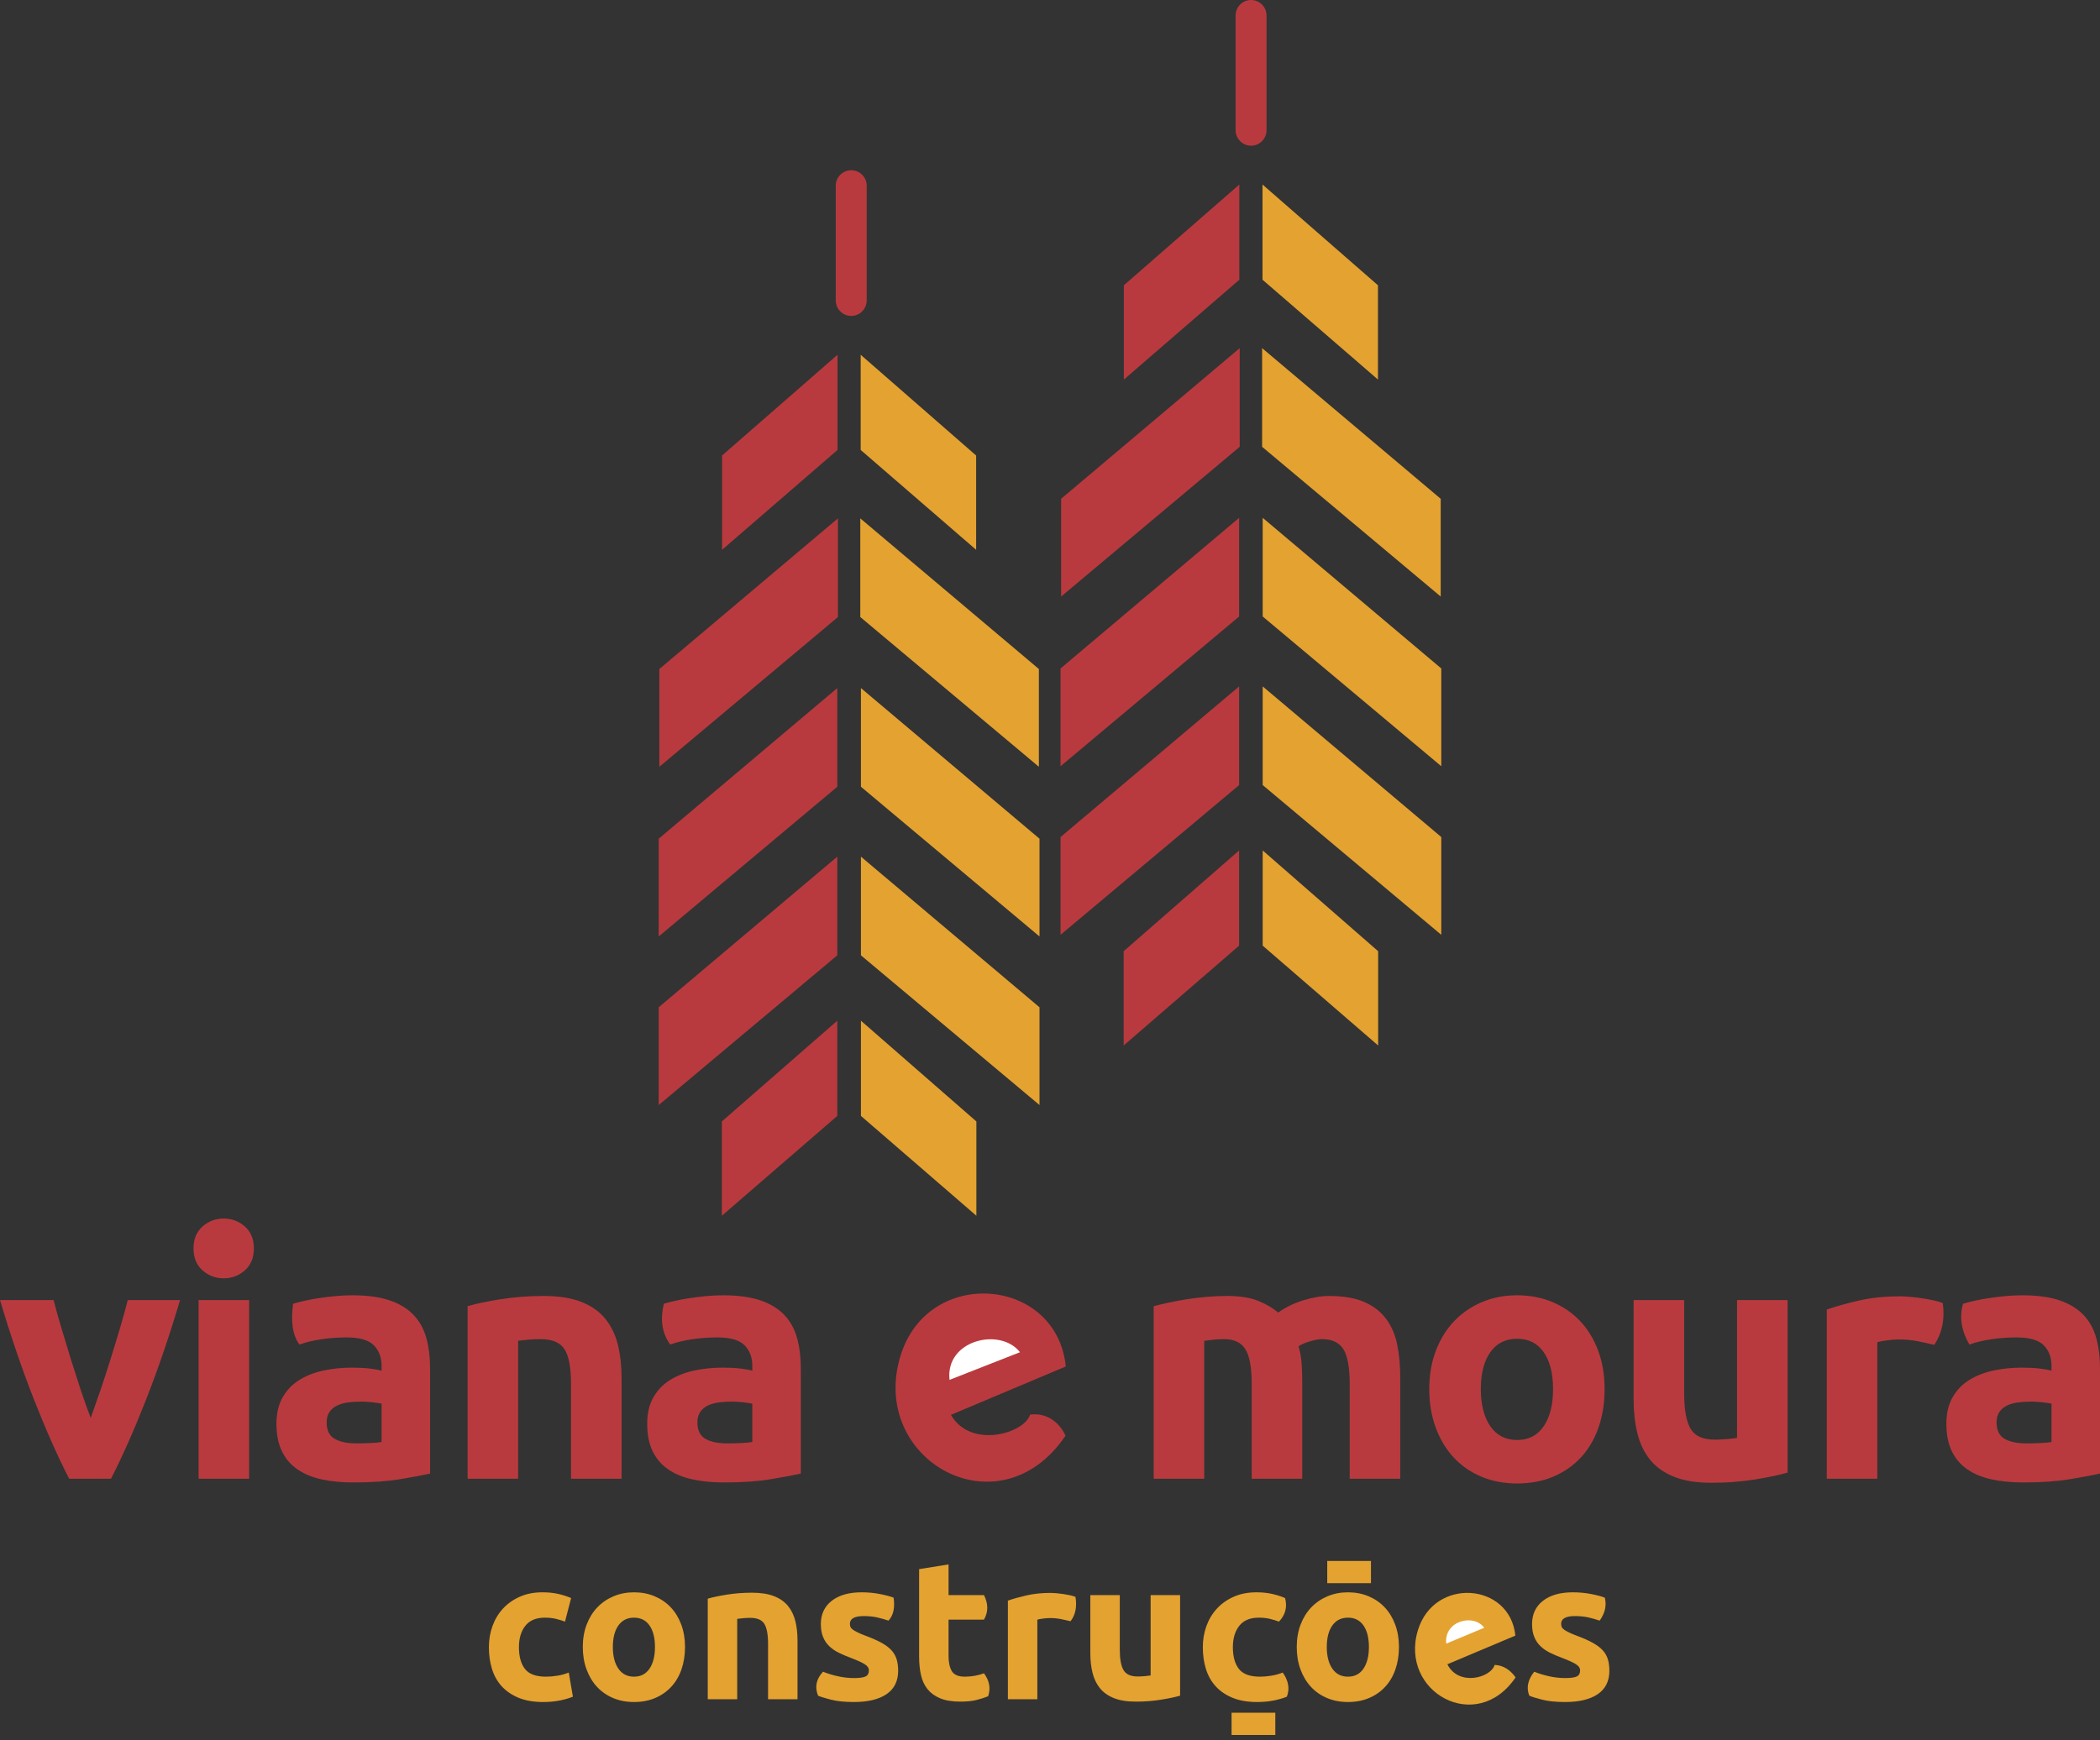 <svg width="380" height="315" viewBox="0 0 380 315" fill="none" xmlns="http://www.w3.org/2000/svg">
<rect x="0" y="0" width="380" height="315" fill="#333333" stroke="none"/>
<path fill-rule="evenodd" clip-rule="evenodd" d="M130.659 99.515V82.449L151.551 64.215V81.444L130.659 99.515Z" fill="#B93A3E"/>
<path fill-rule="evenodd" clip-rule="evenodd" d="M130.623 220.05V202.984L151.514 184.749V201.98L130.623 220.05Z" fill="#B93A3E"/>
<path fill-rule="evenodd" clip-rule="evenodd" d="M119.31 138.788V121.093L151.626 93.827V111.685L119.31 138.788Z" fill="#B93A3E"/>
<path fill-rule="evenodd" clip-rule="evenodd" d="M119.195 169.503V151.808L151.511 124.542V142.401L119.195 169.503Z" fill="#B93A3E"/>
<path fill-rule="evenodd" clip-rule="evenodd" d="M119.195 200.016V182.321L151.511 155.055V172.913L119.195 200.016Z" fill="#B93A3E"/>
<path fill-rule="evenodd" clip-rule="evenodd" d="M176.634 99.515V82.449L155.743 64.215V81.444L176.634 99.515Z" fill="#E4A230"/>
<path fill-rule="evenodd" clip-rule="evenodd" d="M176.677 220.05V202.984L155.786 184.749V201.98L176.677 220.05Z" fill="#E4A230"/>
<path fill-rule="evenodd" clip-rule="evenodd" d="M187.988 138.788V121.093L155.671 93.827V111.685L187.988 138.788Z" fill="#E4A230"/>
<path fill-rule="evenodd" clip-rule="evenodd" d="M188.102 169.503V151.808L155.786 124.542V142.401L188.102 169.503Z" fill="#E4A230"/>
<path fill-rule="evenodd" clip-rule="evenodd" d="M188.102 200.016V182.321L155.786 155.055V172.913L188.102 200.016Z" fill="#E4A230"/>
<path fill-rule="evenodd" clip-rule="evenodd" d="M154.031 30.812C155.571 30.812 156.83 32.074 156.83 33.617V54.381C156.83 55.924 155.571 57.185 154.031 57.185C152.49 57.185 151.231 55.924 151.231 54.381V33.617C151.231 32.074 152.49 30.812 154.031 30.812Z" fill="#B93A3E"/>
<path fill-rule="evenodd" clip-rule="evenodd" d="M226.385 -8.7738e-05C227.925 -8.7738e-05 229.184 1.261 229.184 2.804V23.569C229.184 25.111 227.925 26.373 226.385 26.373C224.845 26.373 223.585 25.111 223.585 23.569V2.804C223.585 1.261 224.845 -8.7738e-05 226.385 -8.7738e-05Z" fill="#B93A3E"/>
<path fill-rule="evenodd" clip-rule="evenodd" d="M203.369 68.701V51.635L224.261 33.4V50.63L203.369 68.701Z" fill="#B93A3E"/>
<path fill-rule="evenodd" clip-rule="evenodd" d="M203.327 189.238V172.172L224.218 153.937V171.168L203.327 189.238Z" fill="#B93A3E"/>
<path fill-rule="evenodd" clip-rule="evenodd" d="M192.012 107.975V90.28L224.329 63.014V80.873L192.012 107.975Z" fill="#B93A3E"/>
<path fill-rule="evenodd" clip-rule="evenodd" d="M191.906 138.69V120.995L224.223 93.729V111.588L191.906 138.69Z" fill="#B93A3E"/>
<path fill-rule="evenodd" clip-rule="evenodd" d="M191.906 169.204V151.509L224.223 124.243V142.101L191.906 169.204Z" fill="#B93A3E"/>
<path fill-rule="evenodd" clip-rule="evenodd" d="M249.345 68.701V51.635L228.454 33.4V50.63L249.345 68.701Z" fill="#E4A230"/>
<path fill-rule="evenodd" clip-rule="evenodd" d="M249.381 189.238V172.172L228.489 153.937V171.168L249.381 189.238Z" fill="#E4A230"/>
<path fill-rule="evenodd" clip-rule="evenodd" d="M260.698 107.975V90.28L228.382 63.014V80.873L260.698 107.975Z" fill="#E4A230"/>
<path fill-rule="evenodd" clip-rule="evenodd" d="M260.805 138.69V120.995L228.489 93.729V111.588L260.805 138.69Z" fill="#E4A230"/>
<path fill-rule="evenodd" clip-rule="evenodd" d="M260.805 169.204V151.509L228.489 124.243V142.101L260.805 169.204Z" fill="#E4A230"/>
<path d="M12.509 267.649C10.412 263.551 8.285 258.756 6.127 253.264C3.969 247.772 1.933 241.789 0 235.313H9.696C10.105 236.911 10.585 238.643 11.148 240.508C11.7 242.373 12.273 244.258 12.867 246.164C13.47 248.069 14.063 249.924 14.656 251.727C15.249 253.531 15.843 255.17 16.415 256.645C16.947 255.17 17.52 253.531 18.144 251.727C18.757 249.924 19.361 248.069 19.954 246.164C20.547 244.258 21.13 242.373 21.682 240.508C22.234 238.643 22.716 236.911 23.125 235.313H32.585C30.652 241.789 28.616 247.772 26.459 253.264C24.311 258.756 22.183 263.551 20.087 267.649H12.509ZM45.08 267.649H35.937V235.313H45.08V267.649ZM45.938 225.969C45.938 227.649 45.397 228.971 44.313 229.934C43.228 230.897 41.95 231.379 40.477 231.379C39.005 231.379 37.726 230.897 36.642 229.934C35.558 228.971 35.016 227.649 35.016 225.969C35.016 224.289 35.558 222.967 36.642 222.004C37.726 221.04 39.005 220.559 40.477 220.559C41.95 220.559 43.228 221.04 44.313 222.004C45.397 222.967 45.938 224.289 45.938 225.969ZM64.508 261.256C65.409 261.256 66.267 261.236 67.086 261.194C67.904 261.154 68.558 261.092 69.049 261.01V254.064C68.681 253.981 68.129 253.9 67.392 253.818C66.656 253.735 65.981 253.695 65.367 253.695C64.508 253.695 63.701 253.746 62.943 253.848C62.187 253.951 61.522 254.145 60.949 254.432C60.377 254.719 59.926 255.108 59.599 255.601C59.272 256.092 59.108 256.707 59.108 257.444C59.108 258.879 59.589 259.873 60.551 260.426C61.512 260.979 62.831 261.256 64.508 261.256ZM63.772 234.452C66.472 234.452 68.722 234.76 70.522 235.375C72.322 235.989 73.764 236.871 74.849 238.018C75.933 239.166 76.699 240.559 77.149 242.199C77.6 243.838 77.824 245.661 77.824 247.67V266.727C76.515 267.015 74.695 267.353 72.363 267.742C70.031 268.131 67.209 268.326 63.895 268.326C61.808 268.326 59.916 268.142 58.219 267.772C56.521 267.404 55.058 266.8 53.831 265.959C52.604 265.119 51.663 264.023 51.008 262.67C50.354 261.317 50.026 259.657 50.026 257.69C50.026 255.806 50.405 254.207 51.162 252.895C51.919 251.584 52.931 250.538 54.199 249.76C55.467 248.981 56.919 248.418 58.556 248.069C60.192 247.721 61.89 247.547 63.649 247.547C64.836 247.547 65.889 247.598 66.81 247.701C67.73 247.803 68.477 247.936 69.049 248.1V247.24C69.049 245.682 68.579 244.432 67.638 243.49C66.697 242.546 65.06 242.076 62.728 242.076C61.174 242.076 59.64 242.188 58.126 242.414C56.613 242.639 55.304 242.957 54.199 243.366C52.931 241.7 52.605 239.185 53.033 235.989C53.565 235.825 54.23 235.651 55.028 235.467C55.825 235.283 56.694 235.118 57.636 234.975C58.577 234.832 59.569 234.709 60.611 234.606C61.655 234.504 62.708 234.452 63.772 234.452ZM84.612 236.42C86.166 235.969 88.171 235.549 90.626 235.16C93.08 234.77 95.658 234.575 98.358 234.575C101.099 234.575 103.379 234.934 105.2 235.651C107.021 236.369 108.462 237.383 109.526 238.694C110.59 240.006 111.347 241.563 111.796 243.366C112.246 245.17 112.472 247.178 112.472 249.391V267.649H103.328V250.498C103.328 247.547 102.939 245.457 102.162 244.227C101.385 242.997 99.933 242.383 97.805 242.383C97.15 242.383 96.456 242.414 95.719 242.475C94.983 242.537 94.328 242.609 93.755 242.69V267.649H84.612V236.42ZM131.593 261.256C132.494 261.256 133.352 261.236 134.171 261.194C134.989 261.154 135.644 261.092 136.134 261.01V254.064C135.766 253.981 135.214 253.9 134.477 253.818C133.741 253.735 133.066 253.695 132.453 253.695C131.593 253.695 130.786 253.746 130.028 253.848C129.272 253.951 128.607 254.145 128.034 254.432C127.462 254.719 127.012 255.108 126.684 255.601C126.357 256.092 126.193 256.707 126.193 257.444C126.193 258.879 126.674 259.873 127.635 260.426C128.597 260.979 129.916 261.256 131.593 261.256ZM130.857 234.452C133.557 234.452 135.807 234.76 137.607 235.375C139.407 235.989 140.849 236.871 141.933 238.018C143.018 239.166 143.784 240.559 144.234 242.199C144.685 243.838 144.909 245.661 144.909 247.67V266.727C143.6 267.015 141.78 267.353 139.448 267.742C137.116 268.131 134.294 268.326 130.98 268.326C128.893 268.326 127.001 268.142 125.304 267.772C123.606 267.404 122.143 266.8 120.916 265.959C119.689 265.119 118.748 264.023 118.093 262.67C117.439 261.317 117.111 259.657 117.111 257.69C117.111 255.806 117.49 254.207 118.247 252.895C119.004 251.584 120.016 250.538 121.284 249.76C122.552 248.981 124.005 248.418 125.641 248.069C127.277 247.721 128.976 247.547 130.734 247.547C131.921 247.547 132.974 247.598 133.895 247.701C134.815 247.803 135.561 247.936 136.134 248.1V247.24C136.134 245.682 135.664 244.432 134.723 243.49C133.782 242.546 132.146 242.076 129.814 242.076C128.259 242.076 126.725 242.188 125.212 242.414C123.698 242.639 122.389 242.957 121.284 243.366C119.737 241.264 119.461 238.771 120.119 235.989C120.65 235.825 121.314 235.651 122.113 235.467C122.91 235.283 123.779 235.118 124.721 234.975C125.662 234.832 126.654 234.709 127.697 234.606C128.74 234.504 129.793 234.452 130.857 234.452ZM226.5 250.498C226.5 247.547 226.122 245.457 225.364 244.227C224.608 242.997 223.309 242.383 221.468 242.383C220.896 242.383 220.302 242.414 219.688 242.475C219.075 242.537 218.482 242.609 217.909 242.69V267.649H208.766V236.42C209.542 236.215 210.454 236 211.496 235.774C212.539 235.549 213.645 235.344 214.81 235.16C215.976 234.975 217.173 234.832 218.4 234.729C219.627 234.627 220.834 234.575 222.02 234.575C224.352 234.575 226.244 234.873 227.697 235.467C229.148 236.061 230.345 236.768 231.287 237.588C232.595 236.645 234.099 235.907 235.796 235.375C237.495 234.842 239.059 234.575 240.491 234.575C243.069 234.575 245.185 234.934 246.842 235.651C248.499 236.369 249.818 237.383 250.8 238.694C251.782 240.006 252.457 241.563 252.825 243.366C253.194 245.17 253.377 247.178 253.377 249.391V267.649H244.234V250.498C244.234 247.547 243.855 245.457 243.099 244.227C242.342 242.997 241.043 242.383 239.203 242.383C238.711 242.383 238.026 242.506 237.146 242.752C236.267 242.997 235.541 243.305 234.968 243.674C235.255 244.617 235.439 245.611 235.52 246.656C235.602 247.701 235.643 248.817 235.643 250.006V267.649H226.5V250.498ZM290.356 251.42C290.356 253.961 289.988 256.287 289.251 258.397C288.515 260.508 287.452 262.311 286.061 263.807C284.67 265.303 283.003 266.461 281.06 267.281C279.116 268.1 276.938 268.51 274.524 268.51C272.151 268.51 269.994 268.1 268.051 267.281C266.108 266.461 264.44 265.303 263.049 263.807C261.659 262.311 260.574 260.508 259.797 258.397C259.02 256.287 258.631 253.961 258.631 251.42C258.631 248.879 259.03 246.563 259.827 244.473C260.625 242.383 261.73 240.601 263.141 239.124C264.553 237.649 266.23 236.502 268.173 235.682C270.117 234.862 272.233 234.452 274.524 234.452C276.856 234.452 278.994 234.862 280.937 235.682C282.88 236.502 284.547 237.649 285.938 239.124C287.329 240.601 288.413 242.383 289.19 244.473C289.968 246.563 290.356 248.879 290.356 251.42ZM281.029 251.42C281.029 248.592 280.466 246.369 279.341 244.75C278.216 243.131 276.611 242.321 274.524 242.321C272.438 242.321 270.822 243.131 269.677 244.75C268.531 246.369 267.958 248.592 267.958 251.42C267.958 254.248 268.531 256.492 269.677 258.152C270.822 259.812 272.438 260.641 274.524 260.641C276.611 260.641 278.216 259.812 279.341 258.152C280.466 256.492 281.029 254.248 281.029 251.42ZM323.469 266.543C321.915 266.994 319.91 267.414 317.456 267.804C315.001 268.193 312.424 268.387 309.724 268.387C306.983 268.387 304.702 268.019 302.882 267.281C301.061 266.543 299.619 265.508 298.556 264.176C297.492 262.844 296.735 261.256 296.285 259.412C295.835 257.567 295.61 255.539 295.61 253.325V235.313H304.753V252.219C304.753 255.17 305.142 257.301 305.919 258.613C306.696 259.925 308.149 260.58 310.276 260.58C310.931 260.58 311.626 260.549 312.363 260.488C313.099 260.426 313.753 260.355 314.326 260.272V235.313H323.469V266.543ZM350.016 243.428C349.198 243.223 348.236 243.008 347.132 242.782C346.027 242.557 344.842 242.444 343.573 242.444C343.001 242.444 342.315 242.496 341.518 242.598C340.719 242.701 340.116 242.814 339.707 242.936V267.649H330.564V237.034C332.2 236.461 334.133 235.917 336.363 235.406C338.592 234.893 341.078 234.637 343.818 234.637C344.31 234.637 344.902 234.667 345.598 234.729C346.293 234.791 346.988 234.873 347.684 234.975C348.38 235.078 349.075 235.2 349.771 235.344C350.466 235.487 351.06 235.662 351.55 235.866C351.955 238.725 351.443 241.245 350.016 243.428ZM366.684 261.256C367.584 261.256 368.443 261.236 369.261 261.194C370.079 261.154 370.734 261.092 371.225 261.01V254.064C370.856 253.981 370.304 253.9 369.568 253.818C368.832 253.735 368.157 253.695 367.542 253.695C366.684 253.695 365.876 253.746 365.119 253.848C364.362 253.951 363.697 254.145 363.124 254.432C362.552 254.719 362.102 255.108 361.775 255.601C361.447 256.092 361.283 256.707 361.283 257.444C361.283 258.879 361.764 259.873 362.726 260.426C363.687 260.979 365.006 261.256 366.684 261.256ZM365.948 234.452C368.647 234.452 370.897 234.76 372.697 235.375C374.497 235.989 375.94 236.871 377.024 238.018C378.108 239.166 378.875 240.559 379.324 242.199C379.775 243.838 380 245.661 380 247.67V266.727C378.691 267.015 376.87 267.353 374.538 267.742C372.206 268.131 369.384 268.326 366.07 268.326C363.984 268.326 362.092 268.142 360.394 267.772C358.697 267.404 357.233 266.8 356.006 265.959C354.779 265.119 353.838 264.023 353.184 262.67C352.529 261.317 352.202 259.657 352.202 257.69C352.202 255.806 352.58 254.207 353.337 252.895C354.094 251.584 355.106 250.538 356.375 249.76C357.643 248.981 359.095 248.418 360.731 248.069C362.368 247.721 364.065 247.547 365.825 247.547C367.011 247.547 368.064 247.598 368.985 247.701C369.905 247.803 370.652 247.936 371.225 248.1V247.24C371.225 245.682 370.754 244.432 369.814 243.49C368.872 242.546 367.236 242.076 364.904 242.076C363.35 242.076 361.815 242.188 360.302 242.414C358.788 242.639 357.479 242.957 356.375 243.366C354.962 240.954 354.501 238.499 355.208 235.989C355.74 235.825 356.405 235.651 357.203 235.467C358.001 235.283 358.87 235.118 359.811 234.975C360.752 234.832 361.744 234.709 362.787 234.606C363.831 234.504 364.884 234.452 365.948 234.452Z" fill="#B93A3E"/>
<path fill-rule="evenodd" clip-rule="evenodd" d="M172.07 256.091L192.858 247.335C191.215 231.091 167.92 229.125 162.945 245.415C157.175 264.31 180.841 277.578 192.808 259.861C191.767 257.534 189.428 255.619 186.395 256.051C185.409 259.424 175.657 262.341 172.07 256.091Z" fill="#B93A3E"/>
<path fill-rule="evenodd" clip-rule="evenodd" d="M171.604 249.539C170.865 242.564 179.946 240.235 183.221 244.683L171.604 249.539Z" fill="#B93A3E"/>
<path fill-rule="evenodd" clip-rule="evenodd" d="M222.857 310.007H230.77V314.034H222.857V310.007Z" fill="#E4A230"/>
<path fill-rule="evenodd" clip-rule="evenodd" d="M240.167 282.536H248.081V286.558H240.167V282.536Z" fill="#E4A230"/>
<path d="M88.465 298.141C88.465 296.779 88.685 295.495 89.126 294.288C89.568 293.081 90.206 292.03 91.04 291.134C91.876 290.238 92.889 289.527 94.082 289.001C95.274 288.476 96.633 288.213 98.16 288.213C99.162 288.213 100.08 288.302 100.915 288.482C101.75 288.661 102.561 288.918 103.348 289.252L102.238 293.518C101.738 293.326 101.189 293.159 100.593 293.016C99.997 292.872 99.329 292.801 98.59 292.801C97.015 292.801 95.841 293.291 95.065 294.27C94.29 295.249 93.903 296.54 93.903 298.141C93.903 299.838 94.267 301.152 94.994 302.084C95.721 303.016 96.991 303.481 98.804 303.481C99.448 303.481 100.14 303.422 100.879 303.302C101.619 303.182 102.299 302.992 102.919 302.729L103.669 307.102C103.049 307.364 102.275 307.591 101.345 307.783C100.415 307.974 99.389 308.07 98.267 308.07C96.55 308.07 95.072 307.813 93.831 307.299C92.591 306.785 91.572 306.086 90.772 305.202C89.974 304.318 89.389 303.273 89.019 302.066C88.65 300.859 88.465 299.551 88.465 298.141ZM123.955 298.105C123.955 299.587 123.74 300.943 123.311 302.173C122.882 303.404 122.262 304.455 121.451 305.328C120.64 306.2 119.668 306.875 118.535 307.352C117.402 307.83 116.133 308.07 114.724 308.07C113.341 308.07 112.084 307.83 110.95 307.352C109.818 306.875 108.845 306.2 108.035 305.328C107.224 304.455 106.591 303.404 106.139 302.173C105.685 300.943 105.459 299.587 105.459 298.105C105.459 296.624 105.691 295.274 106.156 294.055C106.622 292.837 107.265 291.797 108.088 290.937C108.911 290.077 109.889 289.408 111.022 288.93C112.155 288.452 113.389 288.213 114.724 288.213C116.084 288.213 117.33 288.452 118.464 288.93C119.596 289.408 120.568 290.077 121.379 290.937C122.19 291.797 122.822 292.837 123.276 294.055C123.729 295.274 123.955 296.624 123.955 298.105ZM118.517 298.105C118.517 296.457 118.189 295.161 117.533 294.216C116.877 293.272 115.941 292.801 114.724 292.801C113.509 292.801 112.566 293.272 111.899 294.216C111.231 295.161 110.896 296.457 110.896 298.105C110.896 299.754 111.231 301.062 111.899 302.03C112.566 302.998 113.509 303.481 114.724 303.481C115.941 303.481 116.877 302.998 117.533 302.03C118.189 301.062 118.517 299.754 118.517 298.105ZM128.07 289.36C128.976 289.097 130.144 288.852 131.576 288.625C133.007 288.398 134.509 288.284 136.083 288.284C137.682 288.284 139.011 288.494 140.072 288.912C141.134 289.33 141.975 289.921 142.595 290.686C143.215 291.451 143.656 292.358 143.919 293.41C144.181 294.462 144.312 295.632 144.312 296.923V307.567H138.982V297.568C138.982 295.847 138.755 294.628 138.302 293.912C137.849 293.195 137.002 292.837 135.761 292.837C135.38 292.837 134.975 292.855 134.545 292.891C134.116 292.926 133.734 292.968 133.401 293.016V307.567H128.07V289.36ZM154.545 303.732C155.522 303.732 156.214 303.637 156.619 303.446C157.025 303.255 157.227 302.884 157.227 302.334C157.227 301.904 156.965 301.528 156.441 301.205C155.916 300.883 155.117 300.519 154.043 300.112C153.208 299.802 152.451 299.48 151.771 299.145C151.091 298.81 150.513 298.41 150.036 297.944C149.559 297.478 149.189 296.923 148.927 296.277C148.665 295.632 148.533 294.856 148.533 293.948C148.533 292.179 149.189 290.782 150.501 289.754C151.813 288.727 153.614 288.213 155.904 288.213C157.049 288.213 158.146 288.314 159.195 288.517C160.245 288.721 161.08 288.942 161.7 289.181C161.936 290.871 161.734 292.317 160.769 293.338C160.149 293.123 159.475 292.932 158.748 292.764C158.02 292.598 157.204 292.514 156.297 292.514C154.627 292.514 153.793 292.98 153.793 293.912C153.793 294.127 153.828 294.318 153.9 294.485C153.971 294.653 154.115 294.814 154.329 294.969C154.545 295.125 154.836 295.291 155.206 295.471C155.576 295.656 156.047 295.853 156.619 296.068C157.788 296.504 158.753 296.929 159.517 297.353C160.28 297.771 160.883 298.231 161.324 298.715C161.765 299.204 162.075 299.748 162.254 300.345C162.433 300.943 162.523 301.63 162.523 302.418C162.523 304.276 161.825 305.686 160.43 306.642C159.034 307.591 157.06 308.07 154.508 308.07C152.839 308.07 151.449 307.926 150.34 307.639C149.231 307.352 148.462 307.114 148.033 306.922C147.396 305.343 147.697 303.898 148.927 302.586C149.834 302.944 150.763 303.224 151.718 303.428C152.672 303.631 153.614 303.732 154.545 303.732ZM166.315 284.02L171.645 283.159V288.714C173.78 288.714 175.915 288.714 178.049 288.714C178.795 290.196 178.906 291.677 178.049 293.159H171.645V299.79C171.645 300.913 171.842 301.809 172.236 302.478C172.629 303.147 173.423 303.481 174.615 303.481C175.188 303.481 175.778 303.428 176.386 303.32C176.994 303.213 177.549 303.063 178.049 302.872C178.991 304.133 179.328 305.503 178.801 307.03C178.157 307.293 177.441 307.52 176.655 307.711C175.867 307.902 174.902 307.998 173.756 307.998C172.301 307.998 171.097 307.801 170.143 307.406C169.189 307.012 168.426 306.462 167.854 305.758C167.28 305.052 166.881 304.198 166.655 303.194C166.428 302.191 166.315 301.08 166.315 299.861V284.02ZM193.72 293.446C193.243 293.326 192.682 293.201 192.038 293.07C191.394 292.938 190.703 292.872 189.964 292.872C189.629 292.872 189.23 292.902 188.765 292.962C188.3 293.021 187.948 293.087 187.71 293.159V307.567H182.379V289.718C183.333 289.384 184.46 289.067 185.76 288.768C187.06 288.47 188.509 288.321 190.107 288.321C190.392 288.321 190.739 288.339 191.144 288.374C191.55 288.41 191.955 288.458 192.36 288.517C192.766 288.578 193.171 288.649 193.577 288.733C193.982 288.816 194.328 288.918 194.614 289.037C194.889 290.763 194.646 292.256 193.72 293.446ZM213.54 306.922C212.634 307.185 211.465 307.43 210.034 307.657C208.603 307.884 207.1 307.998 205.526 307.998C203.928 307.998 202.598 307.783 201.537 307.352C200.476 306.922 199.635 306.319 199.015 305.543C198.395 304.766 197.954 303.84 197.691 302.765C197.429 301.689 197.298 300.506 197.298 299.216V288.714H202.628V298.571C202.628 300.291 202.855 301.534 203.308 302.299C203.762 303.063 204.608 303.446 205.848 303.446C206.23 303.446 206.635 303.428 207.064 303.392C207.494 303.356 207.876 303.314 208.21 303.266V288.714H213.54V306.922ZM217.654 298.141C217.654 296.779 217.875 295.495 218.316 294.288C218.758 293.081 219.396 292.03 220.23 291.134C221.065 290.238 222.079 289.527 223.271 289.001C224.464 288.476 225.824 288.213 227.35 288.213C228.351 288.213 229.27 288.302 230.105 288.482C230.939 288.661 231.75 288.918 232.538 289.252C232.961 290.872 232.607 292.299 231.429 293.518C230.928 293.326 230.379 293.159 229.782 293.016C229.186 292.872 228.519 292.801 227.779 292.801C226.205 292.801 225.03 293.291 224.255 294.27C223.48 295.249 223.092 296.54 223.092 298.141C223.092 299.838 223.456 301.152 224.184 302.084C224.911 303.016 226.181 303.481 227.994 303.481C228.638 303.481 229.33 303.422 230.069 303.302C230.808 303.182 231.488 302.992 232.108 302.729C233.139 304.186 233.431 305.644 232.859 307.102C232.24 307.364 231.464 307.591 230.534 307.783C229.604 307.974 228.578 308.07 227.458 308.07C225.74 308.07 224.261 307.813 223.021 307.299C221.78 306.785 220.761 306.086 219.962 305.202C219.163 304.318 218.579 303.273 218.209 302.066C217.839 300.859 217.654 299.551 217.654 298.141ZM253.145 298.105C253.145 299.587 252.93 300.943 252.501 302.173C252.072 303.404 251.451 304.455 250.641 305.328C249.83 306.2 248.857 306.875 247.725 307.352C246.592 307.83 245.322 308.07 243.915 308.07C242.531 308.07 241.273 307.83 240.14 307.352C239.007 306.875 238.035 306.2 237.224 305.328C236.413 304.455 235.781 303.404 235.328 302.173C234.875 300.943 234.649 299.587 234.649 298.105C234.649 296.624 234.881 295.274 235.346 294.055C235.811 292.837 236.455 291.797 237.278 290.937C238.101 290.077 239.079 289.408 240.211 288.93C241.345 288.452 242.579 288.213 243.915 288.213C245.274 288.213 246.52 288.452 247.653 288.93C248.786 289.408 249.758 290.077 250.569 290.937C251.38 291.797 252.012 292.837 252.465 294.055C252.918 295.274 253.145 296.624 253.145 298.105ZM247.707 298.105C247.707 296.457 247.379 295.161 246.723 294.216C246.067 293.272 245.131 292.801 243.915 292.801C242.698 292.801 241.756 293.272 241.088 294.216C240.42 295.161 240.086 296.457 240.086 298.105C240.086 299.754 240.42 301.062 241.088 302.03C241.756 302.998 242.698 303.481 243.915 303.481C245.131 303.481 246.067 302.998 246.723 302.03C247.379 301.062 247.707 299.754 247.707 298.105ZM283.241 303.732C284.219 303.732 284.911 303.637 285.316 303.446C285.721 303.255 285.924 302.884 285.924 302.334C285.924 301.904 285.661 301.528 285.137 301.205C284.613 300.883 283.813 300.519 282.74 300.112C281.906 299.802 281.148 299.479 280.468 299.145C279.789 298.81 279.21 298.409 278.733 297.944C278.256 297.478 277.886 296.923 277.624 296.277C277.361 295.632 277.23 294.856 277.23 293.948C277.23 292.179 277.886 290.782 279.198 289.754C280.51 288.727 282.311 288.213 284.6 288.213C285.745 288.213 286.842 288.315 287.892 288.517C288.941 288.721 289.776 288.942 290.396 289.181C290.748 290.567 290.449 291.953 289.466 293.338C288.846 293.123 288.172 292.932 287.445 292.764C286.718 292.598 285.9 292.514 284.994 292.514C283.324 292.514 282.49 292.98 282.49 293.912C282.49 294.127 282.525 294.318 282.597 294.485C282.668 294.653 282.811 294.814 283.026 294.969C283.241 295.125 283.533 295.291 283.902 295.471C284.272 295.656 284.743 295.853 285.316 296.068C286.484 296.504 287.451 296.929 288.214 297.353C288.977 297.771 289.579 298.231 290.02 298.715C290.462 299.204 290.772 299.748 290.951 300.345C291.13 300.942 291.219 301.63 291.219 302.418C291.219 304.276 290.522 305.686 289.126 306.642C287.731 307.591 285.757 308.07 283.205 308.07C281.536 308.07 280.146 307.926 279.037 307.639C277.928 307.352 277.159 307.114 276.729 306.922C276.153 305.477 276.466 304.031 277.624 302.586C278.53 302.944 279.46 303.224 280.414 303.428C281.369 303.631 282.311 303.732 283.241 303.732Z" fill="#E4A230"/>
<path d="M261.904 301.233L274.207 296.051C273.234 286.438 259.522 285.417 256.578 295.058C253.163 306.24 267.17 314.093 274.252 303.607C273.278 302.262 272.056 301.423 270.456 301.352C269.79 303.684 263.938 305.293 261.904 301.233Z" fill="#E4A230"/>
<path fill-rule="evenodd" clip-rule="evenodd" d="M261.701 297.5C261.263 293.371 266.638 291.993 268.576 294.626L261.701 297.5Z" fill="white"/>
<path fill-rule="evenodd" clip-rule="evenodd" d="M171.822 249.757C171.011 242.568 180.974 240.169 184.567 244.753L171.822 249.757Z" fill="white"/>
</svg>

